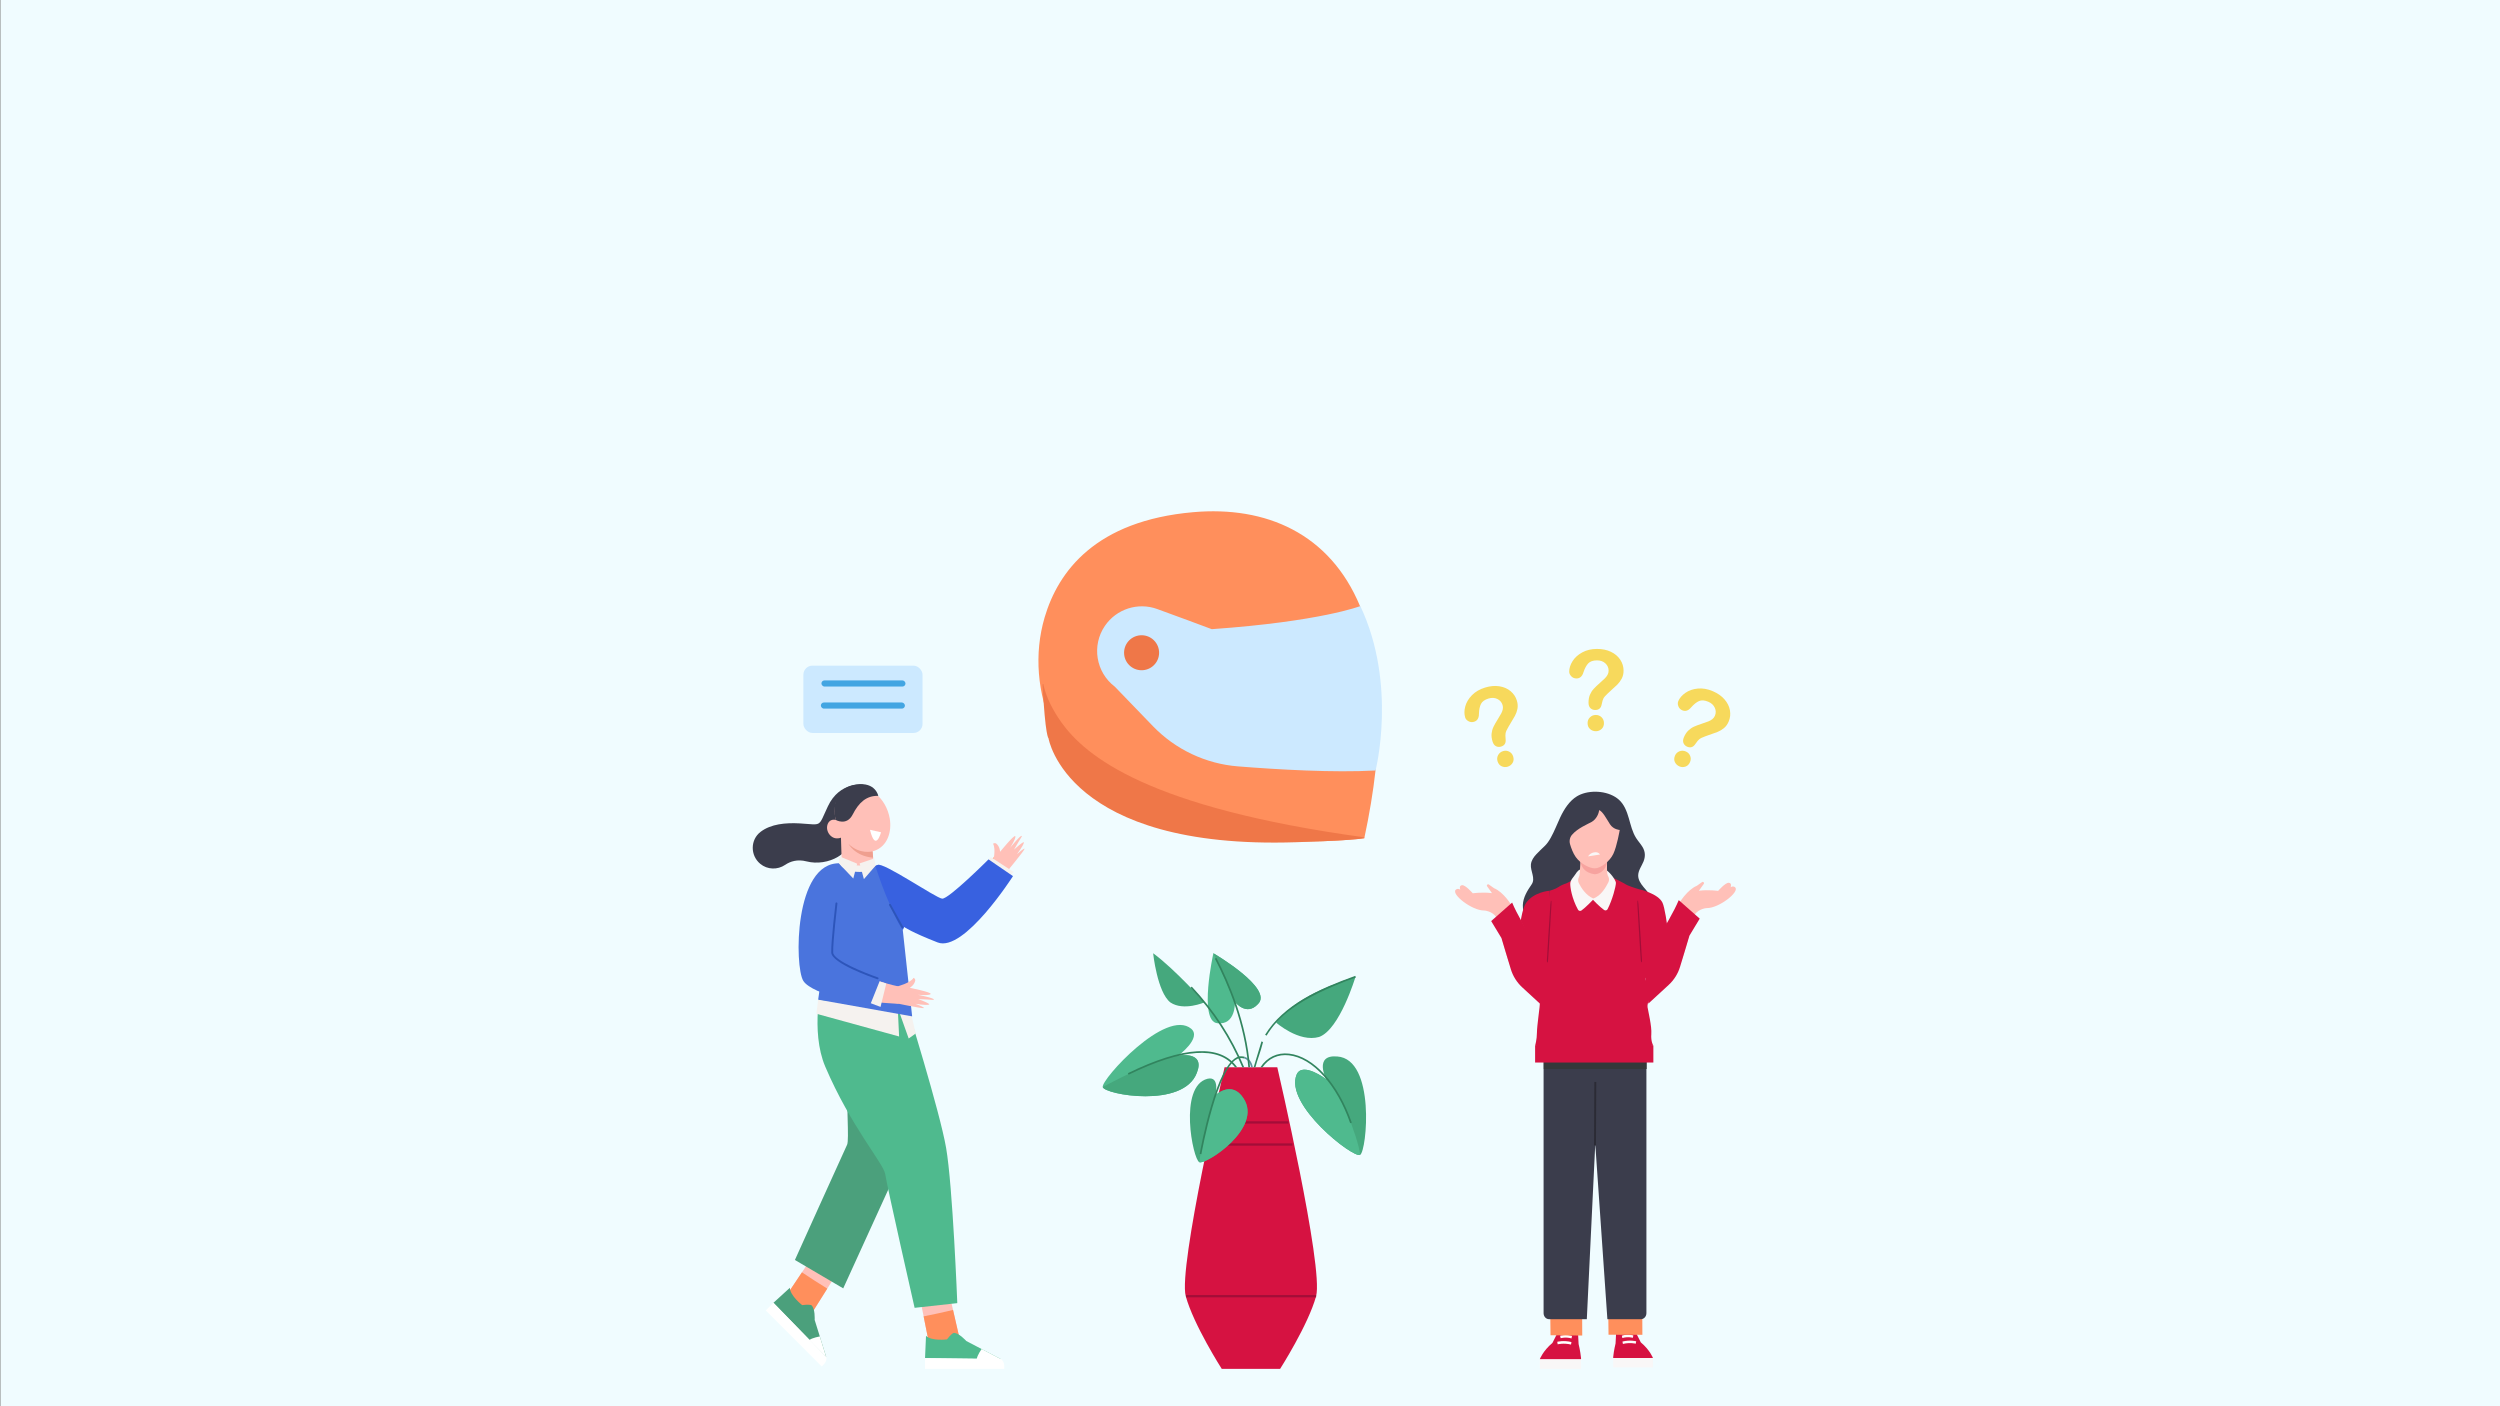 <?xml version="1.0" encoding="UTF-8"?>
<svg id="Layer_1" xmlns="http://www.w3.org/2000/svg" viewBox="0 0 1920 1080">
  <rect x="0" y="0" width="1920" height="1080" fill="#808080" stroke="none"/>
  <rect x=".39" y="-.56" width="1922.05" height="1082.35" fill="#f0fcff"/>
  <g>
    <g>
      <g>
        <g>
          <g>
            <g>
              <polygon points="655.24 958.01 617.89 1017.41 599.78 1001.26 636.11 946.91 655.24 958.01" fill="#ffc0b8"/>
              <path d="M615.9,977.14l-16.13,24.12,18.11,16.14,17.45-27.75c-6.57-4.04-13.04-8.22-19.44-12.51Z" fill="#ff8f5c"/>
            </g>
            <g>
              <path d="M593.99,1000.54l40.56,41.71-8.89-28.54s.54-8.93-2.61-11.38c0,0-2.1-.7-7,0,0,0-9.27-7.19-9.44-13.31l-12.62,11.54Z" fill="#4ba07c"/>
              <path d="M629.61,1026.36s-5.84,1.06-8.1,2.81l13.03,13.08-4.94-15.89Z" fill="#fff"/>
              <path d="M593.99,1000.54s-4.21,4.16-5.88,5.83l42.97,43.07s4.59-3.55,3.47-7.19l-40.56-41.71Z" fill="#fff"/>
            </g>
          </g>
          <path d="M650.59,826.46c-.66,20.43,1.7,48.99,0,52.64-4.16,8.92-40.1,88.56-40.1,88.56l37.11,21.81,42.55-93.31,16.35-62.78c-17.21,2.82-38.73-10.02-55.9-6.93Z" fill="#4ba07c"/>
        </g>
        <g>
          <g>
            <g>
              <polygon points="723.58 969.61 739.25 1038 715.03 1039.42 702.21 975.31 723.58 969.61" fill="#ffc0b8"/>
              <path d="M709.34,1010.97l5.69,28.45,24.22-1.42-7.32-31.96c-7.5,1.8-15.03,3.43-22.59,4.93Z" fill="#ff8f5c"/>
            </g>
            <g>
              <path d="M710.43,1043.01l58.17.74-26.49-13.86s-5.94-6.68-9.9-6.19c0,0-1.98.99-4.95,4.95,0,0-11.63,1.49-16.09-2.72l-.74,17.08Z" fill="#4fba8e"/>
              <path d="M753.87,1036.03s-3.38,4.88-3.73,7.71h18.46s-14.73-7.71-14.73-7.71Z" fill="#fff"/>
              <path d="M710.43,1043.01s-.03,5.92-.03,8.28h60.84s.73-5.76-2.64-7.53l-58.17-.74Z" fill="#fff"/>
            </g>
          </g>
          <path d="M631.79,753.24c-.7.04-9.67,38.57,2.01,65.95,19.58,45.91,44.82,74.43,46.03,82.47,1.46,9.74,22.59,102.76,22.59,102.76l32.78-3.61s-3.5-89.76-8.58-119.2c-4.89-28.35-30.7-110.93-30.7-110.93l-64.13-17.44Z" fill="#4fba8e"/>
        </g>
      </g>
      <g>
        <path d="M662.99,602.58s-18.16-2.62-27.19,16.7c-7.73,16.54-4.12,14.08-21.6,13.09-10.95-.62-22.14.46-30.03,6.45-8.01,6.08-8.06,18.15-.32,24.58h0c5.48,4.56,13.27,4.8,19.17.8,3.93-2.66,9.36-4.47,16.36-2.66,16.36,4.23,36.6-6.08,34.6-22.58-2-16.5,9.02-36.38,9.02-36.38Z" fill="#3b3d4c"/>
        <g>
          <g>
            <path d="M650.95,605.57c-1.42.65-2.76,1.52-4,2.66-11.08,10.12-4.76,30.49,4.69,39.85,5.23,5.18,13.01,7.72,19.91,5.33,10.1-3.5,13.53-14.75,11.75-24.9-1.32-7.56-5.3-14.77-11.35-19.35-6.04-4.57-14.31-6.65-21.01-3.59Z" fill="#ffc0b8"/>
            <path d="M648.21,641.9c-1.94,1.83-5.26,2.5-7.77,1.55-2.51-.95-4.53-3.4-5.11-6.19-.52-2.5.19-5.31,2.06-6.78,1.87-1.47,5.15-1.29,6.66.73l4.17,10.69Z" fill="#ffc0b8"/>
            <path d="M645.62,635.23l1.07,35.73c.09,6.6,5.31,11.99,11.91,12.29h0c7.62.35,13.76-6.15,12.99-13.74l-3.17-33.24-22.8-1.04Z" fill="#ffc0b8"/>
            <path d="M670.55,658.72l-.37-4.9s-9.9,2.76-18.54-5.74c0,0,4.85,9.43,18.91,10.64Z" fill="#ef9f8f"/>
            <path d="M676.63,639.18s-4.16,15.87-8.48-1.89" fill="#fff"/>
          </g>
          <path d="M641.78,629.67s8.42,4.97,13.07-4.1c4.64-9.07,10.37-14.58,19.66-14.36,0,0-2.03-10.76-16.74-8.75-13.39,1.84-19.33,12.64-15.98,27.21Z" fill="#3b3d4c"/>
        </g>
      </g>
      <g>
        <g>
          <polygon points="628.34 767.72 626.97 778.56 690.51 796.02 689.5 774.75 628.34 767.72" fill="#f5f2ef"/>
          <polygon points="690.61 777.18 697.87 797.57 703.29 793.7 699.8 778.99 690.61 777.18" fill="#f5f2ef"/>
        </g>
        <path d="M632.97,755.86c17.97,2.38,57.64,21.32,57.64,21.32l.31-89.18c-.5-2.54-1.12-4.78-1.82-6.77-18.89-.32-37.89-1.91-56.66.75-.65.09-1.28.12-1.89.11l-5.81,9.7,7.63,29.83c1.41,5.52.61,29.32.59,34.24Z" fill="#f5f2ef"/>
        <path d="M670.99,664.22c-9.77,1.85-25.3-1.12-25.3-1.12-25.62,1.28-26.67,27.53-28.24,39.75l28.14,5.08,33.68,2.31,18.92,1.38,11.53-24.45s-24.16-19.42-38.74-22.94Z" fill="#f5f2ef"/>
        <polygon points="693.12 712.33 700.53 780.57 628.34 767.72 639.22 693.05 693.12 712.33" fill="#4a74dd"/>
        <g>
          <g>
            <path d="M676.56,667.95s45.65,29.39,48.65,27.45c20.55-13.3,38.1-37.4,38.1-37.4l12.37,7.65s-35.25,66.9-65.33,52.68c-31.92-15.09-46.82-36.2-46.82-36.2l13.04-14.18Z" fill="#fdb899"/>
            <path d="M769.8,675.23c-3.52-2.33-7.01-4.7-10.48-7.09.36-.55.7-1.08.99-1.57l2.34-4.37s2.47-10.13,0-14.19c.53-.45,1.75-.74,2.48-.14,2.85,2.34,2.94,6.32,2.94,6.32,0,0,10.83-13.38,11.67-11.99.84,1.39-4.02,8.96-4.02,8.96,0,0,8.62-10.67,8.99-9.06.15.62,0,0-5.93,10.36,0,0,7.98-7.28,7.58-5.31-.5,2.48-5.37,8.86-5.37,8.86,0,0,6.24-5.56,5.83-3.97-.41,1.59-14.36,18.43-14.36,18.43,0,0-1.15,2.06-2.66,4.78Z" fill="#ffc0b8"/>
          </g>
          <polygon points="757.28 662.3 760.99 658.3 778.51 669.7 773.12 674.85 757.28 662.3" fill="#f5f2ef"/>
        </g>
        <g>
          <g>
            <path d="M689.73,757.51s-25.68-5.11-44.7-17.7c-2.13-1.41-.49-39.49.38-57.03-7.77-.39-15.58-.36-23.35-.44-.27,1.14-.48,2.3-.59,3.48-1.03,11.29-2.56,30.75-3.21,52.19-.96,31.69,71.94,32.87,71.94,32.87l-.47-13.37Z" fill="#ffc0b8"/>
            <path d="M680.86,769.98c.43-4.2.9-8.39,1.4-12.58.66.07,1.29.12,1.85.14l4.96.04s10.11-2.53,12.56-6.61c.65.26,1.47,1.21,1.28,2.13-.74,3.61-4.22,5.54-4.22,5.54,0,0,16.88,3.35,16.05,4.75-.84,1.39-9.8.61-9.8.61,0,0,13.46,2.66,12.2,3.74-.48.42,0,0-11.93-.42,0,0,10.16,3.67,8.23,4.24-2.43.72-10.34-.63-10.34-.63,0,0,7.82,2.93,6.23,3.31-1.6.38-22.99-4.13-22.99-4.13,0,0-2.36-.06-5.47-.14Z" fill="#ffc0b8"/>
          </g>
          <polygon points="665.55 769.3 676.25 773.3 680.67 755.32 672.97 752.89 665.55 769.3" fill="#f5f2ef"/>
        </g>
        <path d="M644.87,663.01s1.89,6.56,15.25,6.63c4.63.02,7.38-1.21,12.51-4.94,1.66-1.2,10.07,3.26,19.55,8.8v41.04s-16.36,38.34-16.36,38.34l-7.91,19.78s-44.01-8.41-50.93-19.29c-6.92-10.88-7.21-91.35,27.9-90.36Z" fill="#4a74dd"/>
        <g>
          <polygon points="658.3 663.31 644.67 657.69 644.32 663.13 655.32 674.71 658.3 663.31" fill="#f5f2ef"/>
          <polygon points="671.52 659.31 660.19 663.08 663.48 675.17 672.42 664.85 671.52 659.31" fill="#f5f2ef"/>
        </g>
        <path d="M673.96,752.09c-.08,0-.16-.01-.24-.04-3.58-1.23-35.02-12.21-35.32-20.45-.29-7.93,3.1-36.66,3.25-37.88.05-.41.41-.69.83-.66.41.05.71.42.66.83-.04.3-3.53,29.83-3.24,37.65.23,6.11,24.84,15.85,34.31,19.09.39.13.6.56.47.95-.11.31-.4.51-.71.51Z" fill="#2d55ba"/>
        <path d="M693.38,714.31c-1.39-1.94-2.62-3.99-3.74-6.09-2.29-4.31-4.12-8.85-6.12-13.3-4.33-9.6-7.88-19.53-11.15-29.53.49-.34,1-.7,1.54-1.09,3.88-2.82,44.72,25.37,49.67,25.86,4.95.49,35.6-30.16,35.6-30.16l18.79,12.86s-37.58,58.85-57.86,50.93c-20.27-7.91-25.71-11.87-25.71-11.87l-1.02,2.38Z" fill="#3861e0"/>
        <path d="M693.12,713.08c-.26,0-.52-.14-.66-.39l-9.6-17.41c-.2-.36-.07-.82.29-1.02.36-.2.82-.07,1.02.29l9.6,17.41c.2.36.07.82-.29,1.02-.12.06-.24.09-.36.09Z" fill="#2d55ba"/>
      </g>
    </g>
    <g>
      <g>
        <g>
          <g>
            <rect x="1238.94" y="1042.94" width="30.53" height="7.21" fill="#f9f7f7"/>
            <path d="M1240.75,1031.81l.5-9.44s2.81-2.86,6.83-2.86,7.73,2.86,7.73,2.86l4.32,8.56c7.03,5.88,9.34,12.01,9.34,12.01h-30.53v-.77c.5-5.21,1.81-10.35,1.81-10.35Z" fill="#d61241"/>
          </g>
          <path d="M1246.38,1032.16c5.43-1.35,9.81-.2,9.86-.18l.35-1.86c-.19-.05-4.77-1.27-10.53.18l.32,1.87Z" fill="#fcfcfc"/>
          <path d="M1245.98,1027.62c4.42-1.31,7.99-.17,8.03-.16l.42-1.84c-.16-.05-4.01-1.29-8.84.15l.38,1.85Z" fill="#fcfcfc"/>
        </g>
        <path d="M1261.25,1003.19l.1,21.94-26-.04-.27-22.05c4.49-.07,20.8.06,26.17.15Z" fill="#ff8f5c"/>
        <g>
          <g>
            <rect x="1182.58" y="1043.81" width="31.66" height="7.48" fill="#f9f7f7"/>
            <path d="M1212.37,1032.27l-.52-9.79s-2.92-2.97-7.08-2.97-8.02,2.97-8.02,2.97l-4.48,8.88c-7.29,6.09-9.69,12.45-9.69,12.45h31.66v-.8c-.52-5.4-1.87-10.74-1.87-10.74Z" fill="#d61241"/>
          </g>
          <path d="M1206.53,1032.63c-5.63-1.4-10.18-.2-10.22-.19l-.36-1.93c.2-.06,4.95-1.31,10.92.18l-.33,1.94Z" fill="#fffffe"/>
          <path d="M1206.94,1027.92c-4.59-1.36-8.29-.17-8.33-.16l-.44-1.91c.17-.05,4.16-1.34,9.16.15l-.4,1.92Z" fill="#fffffe"/>
        </g>
        <path d="M1215.08,1005.4l.08,20.31-24.36-.23-.24-20.25c3.97-.06,19.77.09,24.52.17Z" fill="#ff8f5c"/>
        <g>
          <path d="M1260.23,1013.14h-25.76l-9.31-134.53-6.49,134.53h-28.99c-2.33,0-4.21-2.08-4.21-4.64v-198.08c0-2.56,1.89-4.64,4.21-4.64h70.55c2.33,0,4.21,2.08,4.21,4.64v198.08c0,2.56-1.89,4.64-4.21,4.64Z" fill="#3b3d4c"/>
          <line x1="1225.2" y1="830.95" x2="1224.95" y2="879.7" fill="none" stroke="#2b2b35" stroke-miterlimit="10" stroke-width="1.5"/>
          <path d="M1190.28,805.91h69.68c2.56,0,4.65,2.08,4.65,4.65v10.43h-78.98v-10.43c0-2.56,2.08-4.65,4.65-4.65Z" fill="#35383a"/>
        </g>
      </g>
      <g>
        <path d="M1211.3,611.42c-6,3.59-10.08,10.03-13.11,16.47-2.44,5.19-4.43,10.59-7.26,15.59-1.34,2.37-2.78,4.56-4.76,6.41-2.09,1.95-4.21,4.01-6.19,6.09-2.09,2.19-3.92,4.84-4.24,7.86-.54,5.1,3.74,10.72.57,15.34-3.29,4.79-6.56,9.95-6.77,15.94-.23,6.49,3.35,12.69,8.27,16.93s11.07,6.78,17.25,8.78c11.14,3.62,22.95,5.74,34.57,4.37,11.63-1.38,23.08-6.53,30.55-15.54,2.45-2.95,4.78-5.44,6.51-8.86,1.73-3.43,2.52-7.49,1.32-11.13-1.06-3.21-3.5-5.73-5.68-8.31-2.17-2.59-4.22-5.61-4.2-8.98.02-3.93,2.65-7.18,4.06-10.68,1.56-3.88,1.46-7.61-.74-11.24-1.44-2.38-3.36-4.44-4.86-6.79-2.93-4.59-4.14-10.03-5.66-15.26-1.52-5.23-3.53-10.59-7.59-14.22-7.35-6.59-20.42-7.77-29.33-4.1-.95.39-1.86.85-2.73,1.37Z" fill="#3b3d4c"/>
        <path d="M1190.02,684.1s-12.09.81-18.04,9.4c-5.96,8.59-7.01,47.67-7.01,47.67,0,0,29.44,8.06,29.27,7.36-.18-.7-4.21-64.43-4.21-64.43Z" fill="#d61241"/>
        <path d="M1258.72,682.93s14.79,3.19,18.1,10.41c3.31,7.22,6.92,45.74,6.92,45.74l-31.9,18.96,6.88-75.11Z" fill="#d61241"/>
        <g>
          <path d="M1178.96,803.16v12.84h90.82v-12.84s-53-17.83-90.82,0Z" fill="#d61241"/>
          <path d="M1211.9,673.05s-5.16,3.73-7.98,4.91c-2.82,1.18-4.73,1.68-7.08,3.33-2.35,1.65-6.82,2.82-6.82,2.82,0,0,.31,46.2-.94,54.59-1.25,8.39-7.29,19.53-8,23.76-.71,4.24,1.65,3.53,1.65,6.82s-2.36,18.53-2.36,23.71-1.4,10.18-1.4,10.18h90.82s-2.05-3.13-1.58-9.01c.47-5.88-2.42-17.57-2.89-20.63-.47-3.06,2.59-8,.94-13.88-1.65-5.88-4-10.12-4-14.82s-3.53-61.88-3.53-61.88c0,0-5.06-1.5-8.56-2.94-2.07-.85-4.22-2.76-13.8-6.94-12.47,3.76-24.47,0-24.47,0Z" fill="#d61241"/>
          <path d="M1260.81,734.06c-.08-1.5-.16-2.99-.24-4.49-.17-3.06-.35-6.11-.53-9.17-.37-6.12-.79-12.23-1.19-18.34-.11-1.69-.21-3.38-.33-5.07-.12-1.71-.2-3.45-.51-5.14-.05-.28-.46-.19-.48.06-.1,1.56.02,3.12.1,4.68.08,1.5.17,2.99.26,4.49.18,3.06.36,6.11.53,9.17.34,6.12.69,12.23,1.11,18.34.12,1.69.23,3.38.35,5.07l.17,2.54c.06.88.09,1.76.31,2.62.09.36.56.24.6-.08.2-1.53-.05-3.15-.13-4.68Z" fill="#a30d38"/>
        </g>
        <path d="M1268.89,736.07c1.59-9.23,14.31-32.06,18.78-38.96,1.96-4.25,8.47-13.94,15.48-16.81l4.02-2.84c.89-.63,1.98.47,1.35,1.35l-3.76,5.28c7.35-.97,14.76.11,14.76.11,0,0,5.58-6.43,8.14-6.23,2.81.22,1.45,3.47,1.45,3.47,0,0,1.92-1.44,3.5.06,3.62,3.44-12.41,15.97-21.72,15.92-1.8,0-8.68,1.48-10.21,7.16-4.45,16.5-10.45,50.52-23.91,50.59-9.68.05-9.11-11.92-7.87-19.11Z" fill="#ffc0b8"/>
        <g>
          <g>
            <path d="M1214.54,667.83c-1.4-.62-3.43,1.56-4.52,3.43-1.09,1.87-3.89,4.36-4.05,7.17-.15,2.65,1.09,11.39,5.94,20.22.53.96,1.77,1.24,2.66.6,3.38-2.42,8.84-8.2,8.84-8.2,0,0,4.88,5.23,8.54,7.82.9.64,2.17.34,2.67-.64,3.72-7.2,6.39-17.51,6.39-20.11,0-2.8-6.85-11.06-9.35-10.59-2.49.47-17.14.31-17.14.31Z" fill="#f9f7f7"/>
            <path d="M1235.24,677.59c-1.86,3.82-5.9,10.64-11.63,12.45-5.7-2.44-9.34-8.3-11.11-11.87-.68-1.37-.67-2.97.01-4.33.33-.67.63-1.64.73-3.06.09-1.33.2-3.2.3-5.09.2-3.63.37-7.3.37-7.3h20.34s-.12,4.6-.08,8.33c.02,1.8.08,3.4.21,4.19.15.89.46,1.67.8,2.3.72,1.36.73,2.98.06,4.37Z" fill="#ffc0b8"/>
            <path d="M1226.71,671.14c-.64.18-1.27.29-1.89.32-1.75-.22-3.38-.73-4.87-1.4-3.91-1.76-6.33-5.74-6.12-10.02.05-1,.08-1.64.08-1.64h20.34s-.03,1.21-.06,2.89c-.07,4.57-3.09,8.61-7.48,9.85Z" fill="#f7a39f"/>
          </g>
          <g>
            <path d="M1207.31,641.1c-1.69,1.99-2.25,4.72-1.52,7.23.81,2.8,2.25,6.87,4.38,9.87,3.57,5.03,10.47,8.69,14.7,8.69s11.29-5.12,14.13-11.04c2.84-5.93,4.95-18.43,4.95-18.43,0,0-4.79-.24-7.47-4.38-2.68-4.14-5.52-9.82-8.36-10.88-.16,2.6-2.11,7.06-5.76,9.09-2.93,1.63-10.82,4.87-15.04,9.86Z" fill="#ffc0b8"/>
            <path d="M1219.67,657.7l9.11-1.43s-.99-1.89-3.51-1.76c-4.12.22-5.6,3.18-5.6,3.18Z" fill="#f9f7f7"/>
          </g>
        </g>
      </g>
      <path d="M1262.06,739.66l3.88,31.12,15.58-14.34c4.14-3.81,7.19-8.67,8.81-14.07l7.16-23.79,7.89-13.06-16.1-14.21c-3.61,8.67-10.44,20.17-18.13,33.05,1.13.78-9.09,13.5-9.09,15.29Z" fill="#d61241"/>
      <path d="M1181.72,737.92c-1.59-9.23-14.31-32.06-18.78-38.96-1.96-4.25-8.47-13.94-15.48-16.81l-4.02-2.84c-.89-.63-1.98.47-1.35,1.35l3.76,5.28c-7.35-.97-14.76.11-14.76.11,0,0-5.58-6.43-8.14-6.23-2.81.22-1.45,3.47-1.45,3.47,0,0-1.92-1.44-3.5.06-3.62,3.44,12.41,15.97,21.72,15.92,1.8,0,8.68,1.48,10.21,7.16,4.45,16.5,10.45,50.52,23.91,50.59,9.68.05,9.11-11.92,7.87-19.11Z" fill="#ffc0b8"/>
      <path d="M1188.23,734.16c.08-1.5.16-2.99.24-4.49.17-3.06.35-6.11.53-9.17.37-6.12.79-12.23,1.19-18.34.11-1.69.21-3.38.33-5.07.12-1.71.2-3.45.51-5.14.05-.28.46-.19.48.06.1,1.56-.02,3.12-.1,4.68-.08,1.5-.17,2.99-.26,4.49-.18,3.06-.36,6.11-.53,9.17-.34,6.12-.69,12.23-1.11,18.34-.12,1.69-.23,3.38-.35,5.07l-.17,2.54c-.06.88-.09,1.76-.31,2.62-.09.36-.56.24-.6-.08-.2-1.53.05-3.15.13-4.68Z" fill="#a30d38"/>
      <path d="M1188.54,741.52l-3.88,31.12-15.58-14.34c-4.14-3.81-7.19-8.67-8.81-14.07l-7.16-23.79-7.89-13.06,16.1-14.21c3.61,8.67,10.44,20.17,18.13,33.05-1.13.78,9.09,13.5,9.09,15.29Z" fill="#d61241"/>
    </g>
    <g>
      <rect x="617" y="511.22" width="91.52" height="51.71" rx="6.97" ry="6.97" transform="translate(1325.51 1074.14) rotate(-180)" fill="#cce9ff"/>
      <rect x="630.86" y="522.56" width="64.56" height="4.72" rx="2.36" ry="2.36" transform="translate(1326.27 1049.83) rotate(-180)" fill="#42a5e2"/>
      <rect x="630.42" y="539.52" width="64.56" height="4.72" rx="2.36" ry="2.36" transform="translate(1325.4 1083.75) rotate(180)" fill="#42a5e2"/>
    </g>
    <path d="M1125.23,550.92c-.77-2.53-.73-5.34.1-8.43.84-3.09,2.56-5.96,5.16-8.61,2.6-2.65,5.98-4.6,10.13-5.86,3.86-1.17,7.49-1.49,10.88-.96,3.39.53,6.26,1.77,8.61,3.74s3.97,4.38,4.84,7.26c.69,2.26.83,4.39.43,6.37-.4,1.98-1.05,3.79-1.94,5.41-.89,1.62-2.53,4.39-4.92,8.32-.65,1.1-1.16,2.05-1.52,2.84-.36.79-.59,1.49-.7,2.09-.11.6-.16,1.18-.15,1.75.01.56.07,1.54.17,2.94.33,2.93-.83,4.79-3.5,5.6-1.38.42-2.69.32-3.91-.3-1.22-.62-2.1-1.82-2.64-3.61-.68-2.24-.92-4.28-.72-6.13.2-1.85.68-3.56,1.45-5.15.77-1.58,1.87-3.53,3.3-5.82,1.25-2.01,2.14-3.51,2.67-4.5.53-.99.91-2.03,1.15-3.12.24-1.09.19-2.18-.14-3.27-.65-2.13-1.98-3.69-4.01-4.67-2.03-.98-4.29-1.1-6.8-.34-2.93.89-4.86,2.28-5.8,4.18-.94,1.9-1.45,4.43-1.54,7.6,0,3.29-1.25,5.31-3.79,6.08-1.49.45-2.91.31-4.25-.43-1.34-.74-2.2-1.72-2.57-2.95ZM1158,588.8c-1.62.49-3.2.4-4.73-.29-1.53-.69-2.58-1.97-3.16-3.86-.51-1.68-.35-3.27.47-4.77.82-1.5,2.09-2.51,3.79-3.03,1.68-.51,3.26-.36,4.75.43,1.49.8,2.49,2.04,3,3.71.57,1.86.41,3.51-.47,4.94-.88,1.43-2.1,2.38-3.67,2.86Z" fill="#f7d95c"/>
    <path d="M1205.15,515.87c0-2.64.84-5.32,2.53-8.04,1.69-2.72,4.16-4.97,7.42-6.76,3.25-1.79,7.05-2.69,11.39-2.7,4.04,0,7.6.73,10.69,2.21,3.09,1.48,5.48,3.5,7.17,6.06,1.69,2.56,2.54,5.34,2.55,8.34,0,2.37-.47,4.44-1.43,6.22-.96,1.78-2.09,3.32-3.41,4.62-1.32,1.3-3.69,3.48-7.1,6.55-.94.86-1.7,1.62-2.27,2.28-.57.66-.99,1.25-1.27,1.8-.28.54-.49,1.09-.64,1.63-.15.54-.38,1.5-.68,2.86-.52,2.9-2.18,4.35-4.96,4.35-1.45,0-2.67-.47-3.66-1.41-.99-.94-1.49-2.35-1.49-4.21,0-2.34.35-4.36,1.07-6.08.72-1.71,1.68-3.22,2.87-4.52,1.19-1.3,2.8-2.84,4.83-4.62,1.78-1.56,3.06-2.74,3.85-3.54.79-.8,1.46-1.68,2-2.66.54-.98.81-2.03.81-3.17,0-2.23-.84-4.1-2.5-5.63s-3.8-2.29-6.41-2.28c-3.06,0-5.31.78-6.76,2.33s-2.66,3.83-3.66,6.83c-.94,3.15-2.73,4.72-5.37,4.73-1.56,0-2.88-.54-3.95-1.64-1.07-1.1-1.61-2.29-1.62-3.57ZM1225.63,561.58c-1.7,0-3.18-.54-4.45-1.64-1.27-1.1-1.91-2.63-1.91-4.61,0-1.75.6-3.23,1.83-4.43,1.22-1.2,2.72-1.8,4.5-1.81,1.75,0,3.23.59,4.43,1.79,1.2,1.19,1.8,2.67,1.81,4.42,0,1.95-.62,3.48-1.87,4.6-1.25,1.12-2.7,1.68-4.34,1.68Z" fill="#f7d95c"/>
    <path d="M1289.79,588.59c-1.56-.66-2.71-1.75-3.45-3.25-.74-1.51-.72-3.17.05-4.99.68-1.61,1.82-2.73,3.42-3.36,1.59-.62,3.21-.59,4.85.11,1.62.69,2.74,1.81,3.37,3.38.63,1.57.61,3.16-.08,4.77-.76,1.79-1.93,2.96-3.52,3.5s-3.14.48-4.65-.16ZM1288.89,538.52c1.03-2.43,2.86-4.57,5.48-6.4,2.62-1.83,5.78-2.94,9.47-3.3,3.69-.37,7.54.29,11.54,1.99,3.71,1.58,6.7,3.65,8.97,6.23,2.26,2.58,3.67,5.37,4.22,8.39.55,3.01.24,5.91-.93,8.67-.92,2.18-2.17,3.9-3.75,5.17-1.58,1.26-3.23,2.23-4.95,2.91-1.72.68-4.76,1.75-9.1,3.24-1.21.43-2.2.83-2.98,1.21-.78.38-1.41.76-1.87,1.16-.47.39-.88.81-1.23,1.25-.35.44-.94,1.23-1.75,2.36-1.62,2.46-3.71,3.14-6.27,2.06-1.33-.57-2.27-1.48-2.81-2.73-.54-1.26-.45-2.74.28-4.46.91-2.15,2.04-3.88,3.37-5.17,1.33-1.29,2.8-2.3,4.41-3.03s3.69-1.51,6.26-2.36c2.25-.74,3.89-1.32,4.93-1.74,1.04-.42,2-.97,2.88-1.66s1.54-1.55,1.99-2.6c.87-2.05.84-4.1-.09-6.16s-2.6-3.59-5-4.62c-2.82-1.2-5.2-1.36-7.13-.51-1.93.86-3.95,2.47-6.04,4.85-2.1,2.53-4.37,3.27-6.8,2.24-1.44-.61-2.43-1.63-2.99-3.06-.56-1.43-.59-2.74-.09-3.91Z" fill="#f7d95c"/>
    <g>
      <g>
        <path d="M980.97,819.68h-40.51s-35.76,153.89-29.8,175.79c5.96,21.9,27.63,55.81,27.63,55.81h44.84s21.67-33.92,27.63-55.81c5.96-21.9-29.8-175.79-29.8-175.79Z" fill="#d61241"/>
        <rect x="932.08" y="861.15" width="57.55" height="1.76" fill="#a30d38"/>
        <rect x="929.12" y="878.12" width="63.46" height="1.76" fill="#a30d38"/>
        <rect x="910.93" y="994.59" width="99.84" height="1.76" fill="#a30d38"/>
      </g>
      <g>
        <path d="M960.84,819.67h1.36c-.35-1.93-1.66-6.57-6.23-8.01l-.4,1.26c3.67,1.16,4.89,4.95,5.27,6.75Z" fill="#6194a3"/>
        <path d="M904.89,810.72s18.22-13.44,9.99-20.62c-19.33-16.1-69.27,38.98-67.98,44.73s61.93,16.79,72.3-10.98c6.71-17.04-14.31-13.14-14.31-13.14Z" fill="#4fba8e"/>
        <path d="M904.89,810.72s-15.24,1.2-57.99,24.12c1.29,5.76,61.93,16.79,72.3-10.98,6.71-17.04-14.31-13.14-14.31-13.14Z" fill="#45a87d"/>
        <path d="M948.5,819.67h1.66c-12.71-17.92-40.92-16.41-83.95,4.51l.58,1.19c41.69-20.27,69.13-22.17,81.72-5.7Z" fill="#31845e"/>
        <path d="M1018.49,828.83s-18.06-13.65-22.6-3.72c-9.93,23.12,43.55,64.7,48.7,61.83,5.15-2.88,11.99-73.53-17.58-75.57-18.24-1.59-8.52,17.46-8.52,17.46Z" fill="#45a87d"/>
        <path d="M1018.49,828.83s-18.06-13.65-22.6-3.72c-9.93,23.12,43.55,64.7,48.7,61.83-1.48-13.57-16.89-52.52-26.1-58.11Z" fill="#4fba8e"/>
        <path d="M948.43,769.45s.87,18.14-13.6,16.39c-14.47-1.74-2.96-53.76-2.96-53.76,0,0,46.72,27.25,34.17,39.11-8.91,9.57-17.61-1.74-17.61-1.74Z" fill="#4fba8e"/>
        <path d="M948.43,769.45l-16.56-37.37s46.72,27.25,34.17,39.11c-8.91,9.57-17.61-1.74-17.61-1.74Z" fill="#45a87d"/>
        <path d="M980.03,785.33c12.79-16.65,35.11-26.64,61.03-35.25,0,0-12.12,40.63-27.98,46.3-15.51,4.45-33.05-11.05-33.05-11.05Z" fill="#45a87d"/>
        <path d="M925.01,769.83s-22.73-25.5-39.41-37.75c0,0,3.19,30.04,13.3,37.82,10.15,6.82,26.11-.07,26.11-.07Z" fill="#45a87d"/>
        <path d="M972.73,795.38l-1.13-.69c13.95-22.85,41.52-35.25,69.23-45.23l.45,1.24c-46.5,16.76-60.42,31.38-68.55,44.68Z" fill="#31845e"/>
        <path d="M962.81,819.67h1.34c1.63-6.32,4.01-11.8,5.86-19.33l-1.19-.58" fill="#31845e"/>
        <path d="M960.03,819.67c-2.88-34.08-15.62-64.47-25.86-84.02l-1.17.61c10.17,19.42,22.82,49.59,25.7,83.41h1.33Z" fill="#31845e"/>
        <path d="M990.02,809.18c-9.14-1.01-16.94,2.71-22.04,10.49h1.59c4.82-6.85,11.96-10.12,20.3-9.18,18.29,2.04,36.76,22.5,47.07,52.13l1.25-.43c-10.48-30.11-29.38-50.92-48.17-53.01Z" fill="#31845e"/>
        <path d="M955.53,819.67c-9.41-22.75-22.94-43.59-40.25-61.95l-.96.91c17.07,18.1,30.43,38.64,39.77,61.04h1.44Z" fill="#31845e"/>
        <path d="M933.37,841.21s3.83-15.02-5.99-12.73c-22.49,5.78-11.29,61.94-6.29,64.08,5.01,2.14,49.06-26.31,33.88-49.08-9.12-14.23-21.61-2.27-21.61-2.27Z" fill="#45a87d"/>
        <path d="M933.37,841.21s-9.94,31.69-12.27,51.35c5.01,2.14,49.06-26.31,33.88-49.08-9.12-14.23-21.61-2.27-21.61-2.27Z" fill="#4fba8e"/>
        <path d="M922.66,886.44l-1.3-.23c.51-2.87,12.71-70.43,30.09-74.84,1.7-.23,3.2-.12,4.52.29l-.4,1.26c-1.14-.35-2.44-.44-3.88-.26-16.48,4.19-28.91,73.08-29.03,73.77Z" fill="#31845e"/>
      </g>
    </g>
    <g>
      <g>
        <path d="M1044.55,465.61c-23.29-56.04-72.41-77.14-128.1-72.26-74.91,6.56-103.69,45.34-114.14,80.71-8.34,28.24-5.54,58.63,6.39,85.56,6.03,13.6,17.67,23.37,29.56,47,84.32,54.26,209.53,37.12,209.53,37.12,3.96-18.47,6.81-35.79,8.61-52.01" fill="#ff8f5c"/>
        <path d="M1044.73,465.47s-30.42,11.85-114.1,17.73c-8.67-3.3-26.7-9.92-41.88-15.46-14.77-5.39-31.31-.07-40.18,12.91h0c-10.31,15.11-6.97,35.63,7.59,46.7l29.28,30.33c17.29,17.91,40.51,28.92,65.34,30.9,30.68,2.45,73.46,4.94,105.65,3.16,0,0,16.82-65.91-11.7-126.28Z" fill="#cce9ff"/>
        <ellipse cx="876.77" cy="501.24" rx="13.45" ry="13.44" transform="translate(-40.38 78.39) rotate(-5)" fill="#ef7748"/>
      </g>
      <path d="M801.33,526.74c.05-.4.22-.64.09-1.22,0-.01-.13-.24-.42-.15-.16.07-.19.15-.21.18-.06.08-.11.13-.11.19,2.12,40.27,4.57,41.23,4.57,41.23,0,0,13.81,85.74,190.16,79.86,32.2-1.08,46-1.94,52.12-3.07,2.54-.47-6.67-1.65.13-.71-165.66-22.72-213.93-62.06-232.74-88.6-5.89-8.42-11.19-18.07-13.5-28.27,0,0-.03-.23-.03-.23-.02-.12.01-.05-.15.02-.24.08-.32-.11-.31-.09.13.09.29.58.4.88h0Z" fill="#ef7748"/>
    </g>
  </g>
</svg>